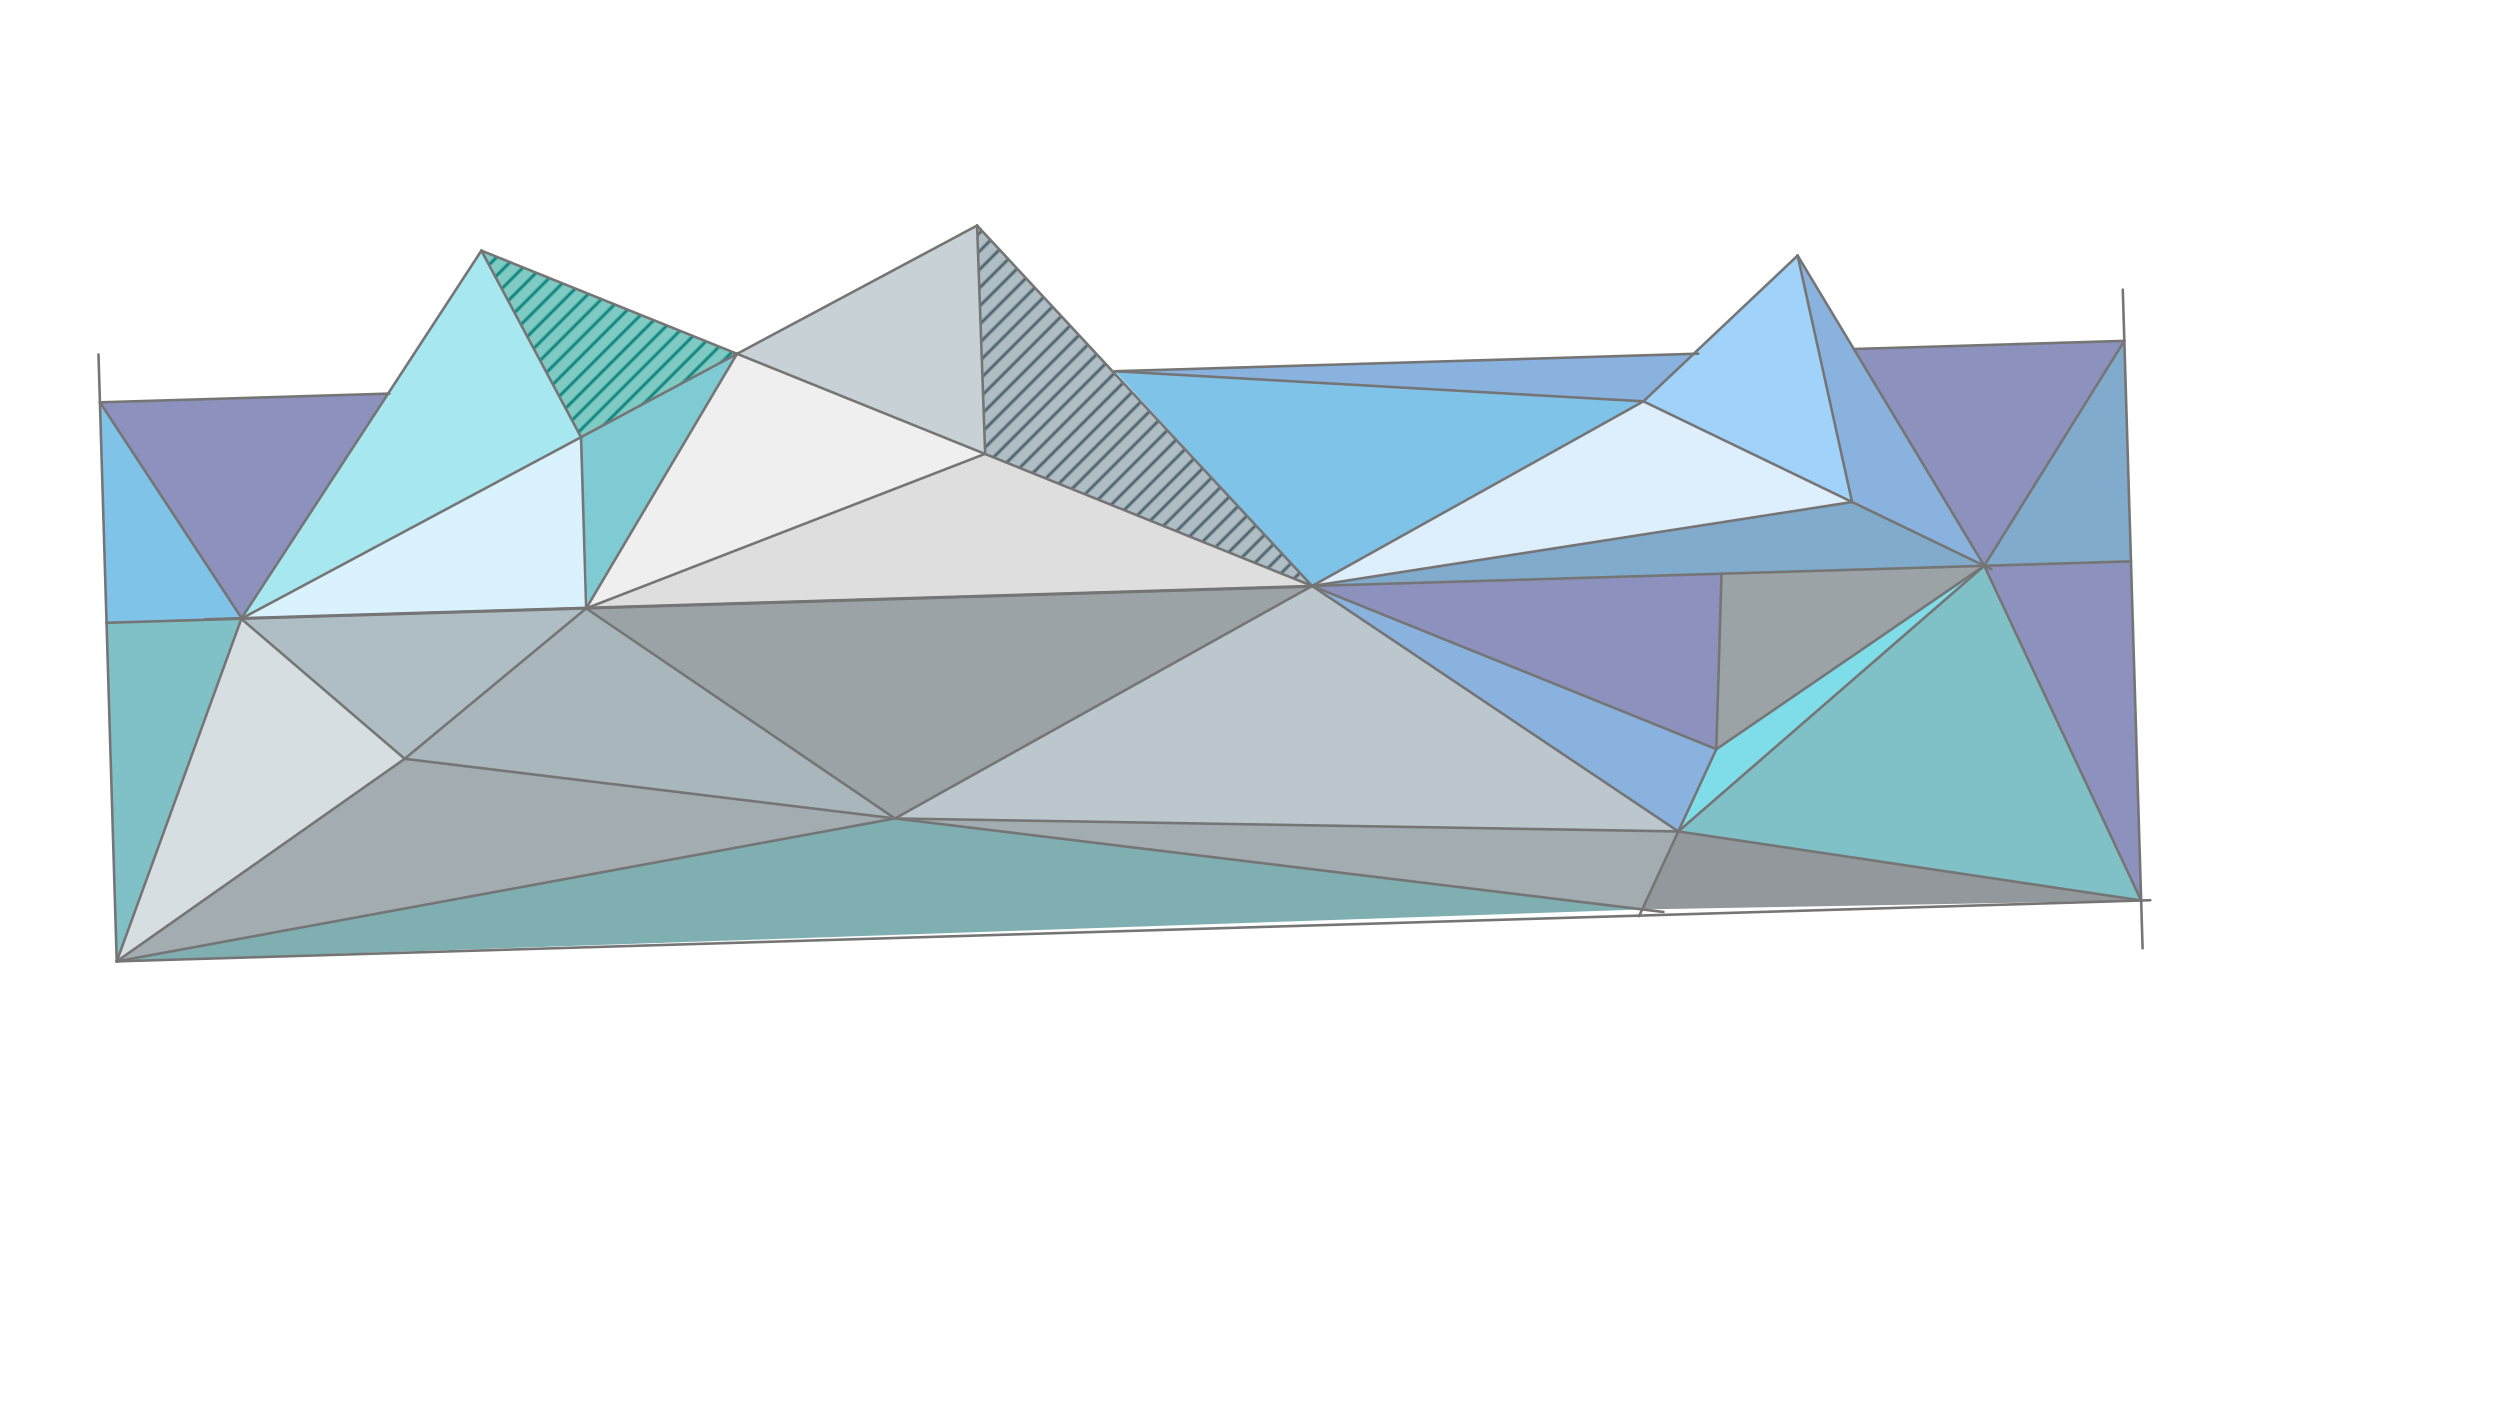 <svg xmlns="http://www.w3.org/2000/svg" class="svg--816" height="100%" preserveAspectRatio="xMidYMid meet" viewBox="0 0 963.78 541.417" width="100%"><defs><marker id="marker-arrow" markerHeight="16" markerUnits="userSpaceOnUse" markerWidth="24" orient="auto-start-reverse" refX="24" refY="4" viewBox="0 0 24 8"><path d="M 0 0 L 24 4 L 0 8 z" stroke="inherit"></path></marker></defs><g class="aux-layer--949"><g class="element--733"><defs><pattern height="5" id="fill_204_d7flev__pattern-stripes" patternTransform="rotate(-45)" patternUnits="userSpaceOnUse" width="5"><rect fill="#006064" height="1" transform="translate(0,0)" width="5"></rect></pattern></defs><g fill="url(#fill_204_d7flev__pattern-stripes)"><path d="M 185.575 96.621 L 284.123 136.404 L 224 168.531 L 185.575 96.621 Z" stroke="none"></path></g></g><g class="element--733"><defs><pattern height="5" id="fill_209_dk1k8e__pattern-stripes" patternTransform="rotate(-45)" patternUnits="userSpaceOnUse" width="5"><rect fill="#263238" height="1" transform="translate(0,0)" width="5"></rect></pattern></defs><g fill="url(#fill_209_dk1k8e__pattern-stripes)"><path d="M 376.674 86.95 L 376.674 86.95 L 505.823 225.903 L 379.796 174.947 L 376.674 86.95 Z" stroke="none"></path></g></g></g><g class="main-layer--75a"><g class="element--733"><g fill="#B3E5FC" opacity="0.5"><path d="M 93.141 238.315 L 224 168.531 L 226.58 234.301 L 93.141 238.315 Z" stroke="none"></path></g></g><g class="element--733"><g fill="#4DD0E1" opacity="0.5"><path d="M 93.141 238.315 L 185.575 96.621 L 224 168.531 L 93.141 238.315 Z" stroke="none"></path></g></g><g class="element--733"><g fill="#0097A7" opacity="0.5"><path d="M 224 168.531 L 284.123 136.404 L 226.58 234.301 L 224 168.531 Z" stroke="none"></path></g></g><g class="element--733"><g fill="#009688" opacity="0.5"><path d="M 185.575 96.621 L 224 168.531 L 284.123 136.404 L 185.575 96.621 Z" stroke="none"></path></g></g><g class="element--733"><g fill="#E0E0E0" opacity="0.5"><path d="M 284.123 136.404 L 226.58 234.301 L 379.796 174.947 L 284.123 136.404 Z" stroke="none"></path></g></g><g class="element--733"><g fill="#BDBDBD" opacity="0.5"><path d="M 226.58 234.301 L 379.796 174.947 L 505.823 225.903 L 226.58 234.301 Z" stroke="none"></path></g></g><g class="element--733"><g fill="#90A4AE" opacity="0.5"><path d="M 284.123 136.404 L 376.674 86.95 L 379.796 174.947 L 284.123 136.404 Z" stroke="none"></path></g></g><g class="element--733"><g fill="#607D8B" opacity="0.5"><path d="M 376.674 86.95 L 379.796 174.947 L 505.823 225.903 L 376.674 86.95 Z" stroke="none"></path></g></g><g class="element--733"><g fill="#BBDEFB" opacity="0.5"><path d="M 505.823 225.903 L 633.548 154.72 L 714 193.531 L 505.823 225.903 Z" stroke="none"></path></g></g><g class="element--733"><g fill="#42A5F5" opacity="0.5"><path d="M 633.548 154.72 L 693 98.531 L 714 193.531 L 633.548 154.72 Z" stroke="none"></path></g></g><g class="element--733"><g fill="#1565C0" opacity="0.5"><path d="M 693 98.531 L 764.949 218.11 L 714 193.531 L 693 98.531 Z" stroke="none"></path></g></g><g class="element--733"><g fill="#01579B" opacity="0.5"><path d="M 505.823 225.903 L 714 193.531 L 764.949 218.11 L 505.823 225.903 Z" stroke="none"></path></g></g><g class="element--733"><g fill="#607D8B" opacity="0.5"><path d="M 93.141 238.315 L 226.58 234.301 L 156 292.531 L 93.141 238.315 Z" stroke="none"></path></g></g><g class="element--733"><g fill="#B0BEC5" opacity="0.5"><path d="M 93.141 238.315 L 45.003 370.621 L 156 292.531 L 93.141 238.315 Z" stroke="none"></path></g></g><g class="element--733"><g fill="#546E7A" opacity="0.5"><path d="M 226.58 234.301 L 156 292.531 L 345 315.531 L 226.58 234.301 Z" stroke="none"></path></g></g><g class="element--733"><g fill="#37474F" opacity="0.5"><path d="M 226.58 234.301 L 505.823 225.903 L 345 315.531 L 226.58 234.301 Z" stroke="none"></path></g></g><g class="element--733"><g fill="#78909C" opacity="0.5"><path d="M 505.823 225.903 L 345 315.531 L 647 320.531 L 505.823 225.903 Z" stroke="none"></path></g></g><g class="element--733"><g fill="#455A64" opacity="0.5"><path d="M 156 292.531 L 45.003 370.621 L 345 315.531 L 156 292.531 Z" stroke="none"></path></g></g><g class="element--733"><g fill="#1A237E" opacity="0.5"><path d="M 505.823 225.903 L 663.665 221.156 L 661.673 288.819 L 505.823 225.903 Z" stroke="none"></path></g></g><g class="element--733"><g fill="#37474F" opacity="0.5"><path d="M 663.665 221.156 L 661.673 288.819 L 764.949 218.11 L 663.665 221.156 Z" stroke="none"></path></g></g><g class="element--733"><g fill="#1565C0" opacity="0.5"><path d="M 505.823 225.903 L 661.673 288.819 L 647 320.531 L 505.823 225.903 Z" stroke="none"></path></g></g><g class="element--733"><g fill="#00BCD4" opacity="0.5"><path d="M 661.673 288.819 L 647 320.531 L 764.949 218.11 L 661.673 288.819 Z" stroke="none"></path></g></g><g class="element--733"><g fill="#00838F" opacity="0.5"><path d="M 764.949 218.11 L 647 320.531 L 825.44 347.15 L 764.949 218.11 Z" stroke="none"></path></g></g><g class="element--733"><g fill="#00838F" opacity="0.5"><path d="M 93.141 238.315 L 41.077 240.093 L 45.003 370.621 L 93.141 238.315 Z" stroke="none"></path></g></g><g class="element--733"><g fill="#455A64" opacity="0.5"><path d="M 345 315.531 L 647 320.531 L 633.092 350.59 L 345 315.531 Z" stroke="none"></path></g></g><g class="element--733"><g fill="#006064" opacity="0.5"><path d="M 45.003 370.621 L 345 315.531 L 633.092 350.59 L 45.003 370.621 Z" stroke="none"></path></g></g><g class="element--733"><g fill="#263238" opacity="0.5"><path d="M 647 320.531 L 633.092 350.59 L 825.44 347.15 L 647 320.531 Z" stroke="none"></path></g></g><g class="element--733"><g fill="#1A237E" opacity="0.5"><path d="M 764.949 218.11 L 825.44 347.15 L 821.508 216.409 L 764.949 218.11 Z" stroke="none"></path></g></g><g class="element--733"><g fill="#1A237E" opacity="0.5"><path d="M 93.141 238.315 L 38.521 155.092 L 149.611 151.751 L 93.141 238.315 Z" stroke="none"></path></g></g><g class="element--733"><g fill="#0288D1" opacity="0.5"><path d="M 38.521 155.092 L 41.077 240.093 L 93.141 238.315 L 38.521 155.092 Z" stroke="none"></path></g></g><g class="element--733"><g fill="#0288D1" opacity="0.5"><path d="M 429.791 143.112 L 505.823 225.903 L 633.548 154.72 L 429.791 143.112 Z" stroke="none"></path></g></g><g class="element--733"><g fill="#1565C0" opacity="0.5"><path d="M 429.791 143.112 L 652.931 136.401 L 633.548 154.72 L 443.095 143.87 L 429.791 143.112 Z" stroke="none"></path></g></g><g class="element--733"><g fill="#1A237E" opacity="0.5"><path d="M 714.748 134.542 L 764.949 218.11 L 818.951 131.408 L 714.748 134.542 Z" stroke="none"></path></g></g><g class="element--733"><g fill="#01579B" opacity="0.5"><path d="M 818.951 131.408 L 764.949 218.11 L 821.508 216.409 L 818.951 131.408 Z" stroke="none"></path></g></g><g class="element--733"><line stroke="#757575" stroke-dasharray="none" stroke-linecap="round" stroke-width="1" x1="93" x2="224" y1="238.531" y2="168.531"></line></g><g class="element--733"><line stroke="#757575" stroke-dasharray="none" stroke-linecap="round" stroke-width="1" x1="224" x2="185.575" y1="168.531" y2="96.621"></line></g><g class="element--733"><line stroke="#757575" stroke-dasharray="none" stroke-linecap="round" stroke-width="1" x1="93" x2="185.575" y1="238.531" y2="96.621"></line></g><g class="element--733"><line stroke="#757575" stroke-dasharray="none" stroke-linecap="round" stroke-width="1" x1="224" x2="284.123" y1="168.531" y2="136.404"></line></g><g class="element--733"><line stroke="#757575" stroke-dasharray="none" stroke-linecap="round" stroke-width="1" x1="185.575" x2="284.123" y1="96.621" y2="136.404"></line></g><g class="element--733"><line stroke="#757575" stroke-dasharray="none" stroke-linecap="round" stroke-width="1" x1="93" x2="226" y1="238.531" y2="234.531"></line></g><g class="element--733"><line stroke="#757575" stroke-dasharray="none" stroke-linecap="round" stroke-width="1" x1="224" x2="225.985" y1="168.531" y2="234.532"></line></g><g class="element--733"><line stroke="#757575" stroke-dasharray="none" stroke-linecap="round" stroke-width="1" x1="225.985" x2="284.123" y1="234.532" y2="136.404"></line></g><g class="element--733"><line stroke="#757575" stroke-dasharray="none" stroke-linecap="round" stroke-width="1" x1="225.985" x2="423.28" y1="234.532" y2="228.598"></line></g><g class="element--733"><line stroke="#757575" stroke-dasharray="none" stroke-linecap="round" stroke-width="1" x1="284.123" x2="518.823" y1="136.404" y2="231.151"></line></g><g class="element--733"><line stroke="#757575" stroke-dasharray="none" stroke-linecap="round" stroke-width="1" x1="423.28" x2="506.015" y1="228.598" y2="226.11"></line></g><g class="element--733"><line stroke="#757575" stroke-dasharray="none" stroke-linecap="round" stroke-width="1" x1="284.123" x2="376.674" y1="136.404" y2="86.95"></line></g><g class="element--733"><line stroke="#757575" stroke-dasharray="none" stroke-linecap="round" stroke-width="1" x1="376.674" x2="506.015" y1="86.95" y2="226.11"></line></g><g class="element--733"><line stroke="#757575" stroke-dasharray="none" stroke-linecap="round" stroke-width="1" x1="376.674" x2="379.796" y1="86.95" y2="174.947"></line></g><g class="element--733"><line stroke="#757575" stroke-dasharray="none" stroke-linecap="round" stroke-width="1" x1="225.985" x2="379.796" y1="234.532" y2="174.947"></line></g><g class="element--733"><line stroke="#757575" stroke-dasharray="none" stroke-linecap="round" stroke-width="1" x1="505.823" x2="821.508" y1="225.903" y2="216.409"></line></g><g class="element--733"><line stroke="#757575" stroke-dasharray="none" stroke-linecap="round" stroke-width="1" x1="93" x2="41.077" y1="238.531" y2="240.093"></line></g><g class="element--733"><line stroke="#757575" stroke-dasharray="none" stroke-linecap="round" stroke-width="1" x1="505.823" x2="345" y1="225.903" y2="315.531"></line></g><g class="element--733"><line stroke="#757575" stroke-dasharray="none" stroke-linecap="round" stroke-width="1" x1="225.985" x2="345" y1="234.532" y2="315.531"></line></g><g class="element--733"><line stroke="#757575" stroke-dasharray="none" stroke-linecap="round" stroke-width="1" x1="93" x2="156" y1="238.531" y2="292.531"></line></g><g class="element--733"><line stroke="#757575" stroke-dasharray="none" stroke-linecap="round" stroke-width="1" x1="156" x2="225.985" y1="292.531" y2="234.532"></line></g><g class="element--733"><line stroke="#757575" stroke-dasharray="none" stroke-linecap="round" stroke-width="1" x1="156" x2="345" y1="292.531" y2="315.531"></line></g><g class="element--733"><line stroke="#757575" stroke-dasharray="none" stroke-linecap="round" stroke-width="1" x1="505.823" x2="633.548" y1="225.903" y2="154.72"></line></g><g class="element--733"><line stroke="#757575" stroke-dasharray="none" stroke-linecap="round" stroke-width="1" x1="633.548" x2="714" y1="154.72" y2="193.531"></line></g><g class="element--733"><line stroke="#757575" stroke-dasharray="none" stroke-linecap="round" stroke-width="1" x1="714" x2="505.823" y1="193.531" y2="225.903"></line></g><g class="element--733"><line stroke="#757575" stroke-dasharray="none" stroke-linecap="round" stroke-width="1" x1="714" x2="767.703" y1="193.531" y2="219.438"></line></g><g class="element--733"><line stroke="#757575" stroke-dasharray="none" stroke-linecap="round" stroke-width="1" x1="633.548" x2="693" y1="154.72" y2="98.531"></line></g><g class="element--733"><line stroke="#757575" stroke-dasharray="none" stroke-linecap="round" stroke-width="1" x1="714" x2="693" y1="193.531" y2="98.531"></line></g><g class="element--733"><line stroke="#757575" stroke-dasharray="none" stroke-linecap="round" stroke-width="1" x1="693" x2="764.949" y1="98.531" y2="218.11"></line></g><g class="element--733"><line stroke="#757575" stroke-dasharray="none" stroke-linecap="round" stroke-width="1" x1="518.823" x2="661.673" y1="231.151" y2="288.819"></line></g><g class="element--733"><line stroke="#757575" stroke-dasharray="none" stroke-linecap="round" stroke-width="1" x1="661.673" x2="764.949" y1="288.819" y2="218.11"></line></g><g class="element--733"><line stroke="#757575" stroke-dasharray="none" stroke-linecap="round" stroke-width="1" x1="505.823" x2="647" y1="225.903" y2="320.531"></line></g><g class="element--733"><line stroke="#757575" stroke-dasharray="none" stroke-linecap="round" stroke-width="1" x1="647" x2="764.949" y1="320.531" y2="218.11"></line></g><g class="element--733"><line stroke="#757575" stroke-dasharray="none" stroke-linecap="round" stroke-width="1" x1="647" x2="661.673" y1="320.531" y2="288.819"></line></g><g class="element--733"><line stroke="#757575" stroke-dasharray="none" stroke-linecap="round" stroke-width="1" x1="661.673" x2="663.665" y1="288.819" y2="221.156"></line></g><g class="element--733"><line stroke="#757575" stroke-dasharray="none" stroke-linecap="round" stroke-width="1" x1="41.077" x2="45.003" y1="240.093" y2="370.621"></line></g><g class="element--733"><line stroke="#757575" stroke-dasharray="none" stroke-linecap="round" stroke-width="1" x1="821.508" x2="825.993" y1="216.409" y2="365.562"></line></g><g class="element--733"><line stroke="#757575" stroke-dasharray="none" stroke-linecap="round" stroke-width="1" x1="45.003" x2="828.955" y1="370.621" y2="347.044"></line></g><g class="element--733"><line stroke="#757575" stroke-dasharray="none" stroke-linecap="round" stroke-width="1" x1="41.077" x2="38.629" y1="240.093" y2="158.693"></line></g><g class="element--733"><line stroke="#757575" stroke-dasharray="none" stroke-linecap="round" stroke-width="1" x1="38.629" x2="37.966" y1="158.693" y2="136.653"></line></g><g class="element--733"><line stroke="#757575" stroke-dasharray="none" stroke-linecap="round" stroke-width="1" x1="505.823" x2="78.999" y1="225.903" y2="238.74"></line></g><g class="element--733"><line stroke="#757575" stroke-dasharray="none" stroke-linecap="round" stroke-width="1" x1="821.508" x2="818.358" y1="216.409" y2="111.671"></line></g><g class="element--733"><line stroke="#757575" stroke-dasharray="none" stroke-linecap="round" stroke-width="1" x1="38.521" x2="150.105" y1="155.092" y2="151.736"></line></g><g class="element--733"><line stroke="#757575" stroke-dasharray="none" stroke-linecap="round" stroke-width="1" x1="503.266" x2="429.791" y1="140.902" y2="143.112"></line></g><g class="element--733"><line stroke="#757575" stroke-dasharray="none" stroke-linecap="round" stroke-width="1" x1="503.266" x2="654.691" y1="140.902" y2="136.348"></line></g><g class="element--733"><line stroke="#757575" stroke-dasharray="none" stroke-linecap="round" stroke-width="1" x1="818.951" x2="714.748" y1="131.408" y2="134.542"></line></g><g class="element--733"><line stroke="#757575" stroke-dasharray="none" stroke-linecap="round" stroke-width="1" x1="45.003" x2="156" y1="370.621" y2="292.531"></line></g><g class="element--733"><line stroke="#757575" stroke-dasharray="none" stroke-linecap="round" stroke-width="1" x1="345" x2="641.263" y1="315.531" y2="351.584"></line></g><g class="element--733"><line stroke="#757575" stroke-dasharray="none" stroke-linecap="round" stroke-width="1" x1="647" x2="631.885" y1="320.531" y2="353.2"></line></g><g class="element--733"><line stroke="#757575" stroke-dasharray="none" stroke-linecap="round" stroke-width="1" x1="647" x2="825.44" y1="320.531" y2="347.15"></line></g><g class="element--733"><line stroke="#757575" stroke-dasharray="none" stroke-linecap="round" stroke-width="1" x1="764.949" x2="825.44" y1="218.11" y2="347.15"></line></g><g class="element--733"><line stroke="#757575" stroke-dasharray="none" stroke-linecap="round" stroke-width="1" x1="647" x2="345" y1="320.531" y2="315.531"></line></g><g class="element--733"><line stroke="#757575" stroke-dasharray="none" stroke-linecap="round" stroke-width="1" x1="45.003" x2="345" y1="370.621" y2="315.531"></line></g><g class="element--733"><line stroke="#757575" stroke-dasharray="none" stroke-linecap="round" stroke-width="1" x1="93.141" x2="45.003" y1="238.315" y2="370.621"></line></g><g class="element--733"><line stroke="#757575" stroke-dasharray="none" stroke-linecap="round" stroke-width="1" x1="93.141" x2="38.521" y1="238.315" y2="155.092"></line></g><g class="element--733"><line stroke="#757575" stroke-dasharray="none" stroke-linecap="round" stroke-width="1" x1="633.548" x2="429.791" y1="154.72" y2="143.112"></line></g><g class="element--733"><line stroke="#757575" stroke-dasharray="none" stroke-linecap="round" stroke-width="1" x1="764.949" x2="818.951" y1="218.11" y2="131.408"></line></g></g><g class="snaps-layer--ac6"></g><g class="temp-layer--52d"></g></svg>